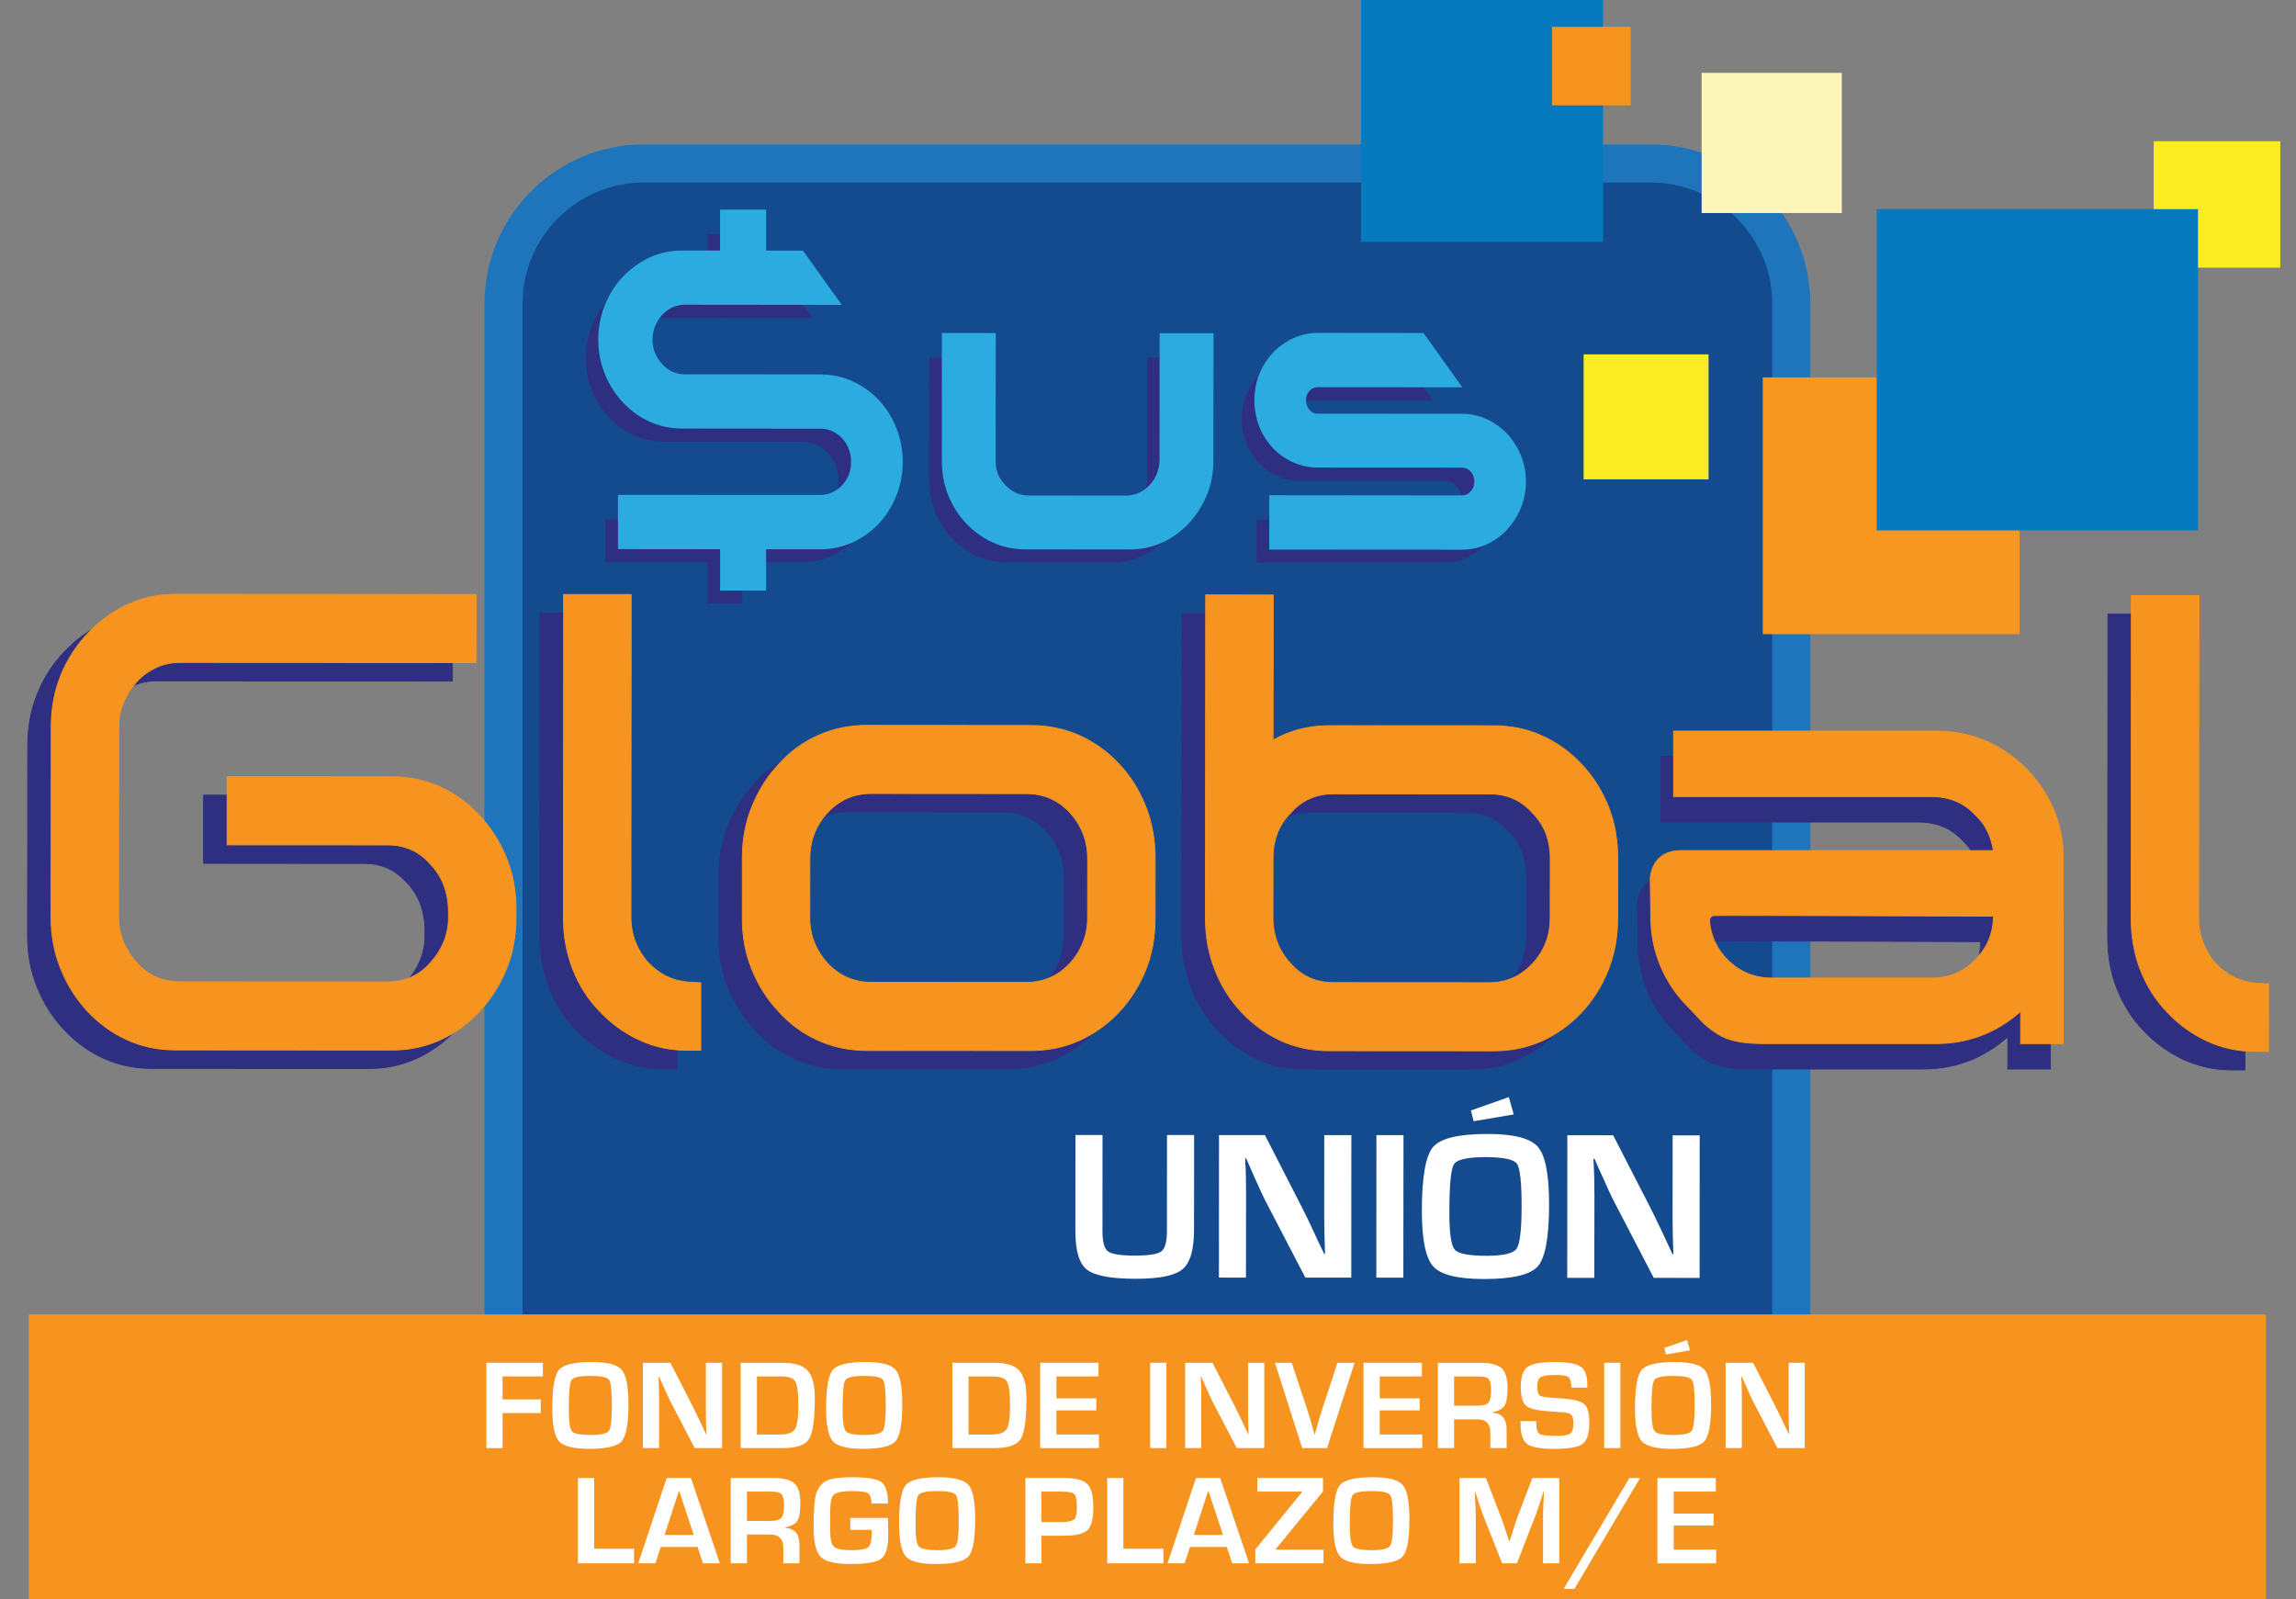 <?xml version="1.0" encoding="utf-8"?>
<!-- Generator: Adobe Illustrator 16.0.0, SVG Export Plug-In . SVG Version: 6.00 Build 0)  -->
<!DOCTYPE svg PUBLIC "-//W3C//DTD SVG 1.1//EN" "http://www.w3.org/Graphics/SVG/1.1/DTD/svg11.dtd">
<svg version="1.1" id="Layer_1" xmlns="http://www.w3.org/2000/svg" xmlns:xlink="http://www.w3.org/1999/xlink" x="0px" y="0px"
	 width="386.399px" height="269.115px" viewBox="0 0 386.399 269.115" enable-background="new 0 0 386.399 269.115"
	 xml:space="preserve">
<rect x="0" y="0" width="386.399" height="269.115" fill="#808080" stroke="none"/>
<g>
	<g>
		<path fill-rule="evenodd" clip-rule="evenodd" fill="#134B8E" d="M277.822,27.506c13.057,0,23.645,10.586,23.645,23.625v169.502
			c0,13.05-10.588,23.604-23.609,23.604H108.359c-13.059,0-23.63-10.584-23.63-23.604V51.131c0-13.032,10.571-23.625,23.63-23.625
			H277.822z"/>
		<path fill="#1E75BB" d="M277.854,247.444H108.359c-14.799,0-26.828-12.021-26.828-26.814V51.131
			c0-14.788,12.029-26.825,26.828-26.825h169.463c14.811,0,26.842,12.037,26.842,26.825v169.498
			C304.664,235.422,292.633,247.444,277.854,247.444 M108.359,30.717c-11.27,0-20.425,9.156-20.425,20.414v169.498
			c0,11.258,9.155,20.41,20.425,20.41h169.494c11.262,0,20.403-9.152,20.403-20.41V51.131c0-11.258-9.166-20.414-20.435-20.414
			H108.359z"/>
		<rect x="4.861" y="221.197" fill-rule="evenodd" clip-rule="evenodd" fill="#F79420" width="376.498" height="47.918"/>
		<rect x="296.662" y="63.512" fill-rule="evenodd" clip-rule="evenodd" fill="#F79720" width="43.223" height="43.212"/>
		<rect x="266.51" y="59.634" fill-rule="evenodd" clip-rule="evenodd" fill="#FBED21" width="21.025" height="21.033"/>
		<rect x="362.458" y="23.765" fill-rule="evenodd" clip-rule="evenodd" fill="#FBED21" width="21.297" height="21.282"/>
		<rect x="229.055" fill-rule="evenodd" clip-rule="evenodd" fill="#0779BE" width="40.726" height="40.723"/>
		<rect x="286.371" y="12.263" fill-rule="evenodd" clip-rule="evenodd" fill="#FCF6B9" width="23.591" height="23.591"/>
		<rect x="315.84" y="35.198" fill-rule="evenodd" clip-rule="evenodd" fill="#0779BE" width="54.065" height="54.073"/>
		<rect x="261.203" y="4.512" fill-rule="evenodd" clip-rule="evenodd" fill="#F79420" width="13.224" height="13.224"/>
		<polygon fill="#FFFFFF" points="84.576,231.634 84.576,235.5 91.012,235.5 91.012,237.795 84.576,237.795 84.576,243.692 
			81.856,243.692 81.856,229.335 91.363,229.335 91.363,231.634 		"/>
		<path fill="#FFFFFF" d="M99.593,229.207c2.607,0,4.286,0.437,5.03,1.304c0.752,0.867,1.14,2.809,1.14,5.808
			c0,3.295-0.388,5.36-1.14,6.222c-0.749,0.853-2.568,1.274-5.471,1.274c-2.611,0-4.293-0.422-5.07-1.269
			c-0.747-0.831-1.131-2.694-1.131-5.578c0-3.417,0.373-5.564,1.119-6.443C94.816,229.643,96.662,229.207,99.593,229.207
			 M99.375,231.545c-1.82,0-2.895,0.231-3.202,0.695c-0.304,0.485-0.449,2.106-0.449,4.891c0,2.06,0.167,3.295,0.534,3.724
			c0.357,0.417,1.412,0.632,3.186,0.632c1.681,0,2.71-0.244,3.037-0.715c0.334-0.471,0.495-1.902,0.495-4.308
			c0-2.402-0.161-3.82-0.473-4.263C102.174,231.763,101.146,231.545,99.375,231.545"/>
		<path fill="#FFFFFF" d="M121.52,229.339v14.353h-4.609l-4.099-7.882c-0.209-0.388-0.527-1.077-0.963-2.06l-0.456-1.028
			l-0.45-1.023h-0.106l0.025,0.942l0.036,0.932l0.016,1.88v8.239h-2.724v-14.353h4.629l3.728,7.264
			c0.328,0.653,0.716,1.438,1.152,2.356l0.54,1.17l0.551,1.171h0.095l-0.034-0.921l-0.031-0.928l-0.021-1.853v-8.26H121.52z"/>
		<path fill="#FFFFFF" d="M124.645,243.692v-14.353h7.066c1.996,0,3.407,0.432,4.203,1.31c0.813,0.881,1.21,2.413,1.21,4.612
			c0,3.576-0.327,5.875-0.965,6.899c-0.65,1.018-2.104,1.531-4.367,1.531H124.645z M127.387,241.407h3.871
			c1.306,0,2.142-0.307,2.532-0.906c0.382-0.603,0.575-1.921,0.575-3.972c0-2.117-0.18-3.467-0.522-4.038
			c-0.348-0.574-1.148-0.856-2.413-0.856h-4.043V241.407z"/>
		<path fill="#FFFFFF" d="M145.68,229.207c2.604,0,4.295,0.437,5.024,1.304c0.768,0.867,1.138,2.809,1.138,5.808
			c0,3.295-0.37,5.36-1.138,6.222c-0.74,0.853-2.561,1.274-5.463,1.274c-2.61,0-4.299-0.422-5.071-1.269
			c-0.756-0.831-1.14-2.694-1.14-5.578c0-3.417,0.384-5.564,1.123-6.443C140.917,229.643,142.752,229.207,145.68,229.207
			 M145.476,231.545c-1.831,0-2.91,0.231-3.205,0.695c-0.321,0.485-0.474,2.106-0.474,4.891c0,2.06,0.19,3.295,0.554,3.724
			c0.353,0.417,1.409,0.632,3.183,0.632c1.689,0,2.701-0.244,3.03-0.715c0.348-0.471,0.505-1.902,0.505-4.308
			c0-2.402-0.153-3.82-0.469-4.263C148.283,231.763,147.237,231.545,145.476,231.545"/>
		<path fill="#FFFFFF" d="M160.285,243.692v-14.353h7.047c1.998,0,3.414,0.432,4.206,1.31c0.805,0.881,1.203,2.413,1.203,4.612
			c0,3.576-0.325,5.875-0.957,6.899c-0.645,1.018-2.103,1.531-4.368,1.531H160.285z M162.993,241.407h3.871
			c1.312,0,2.158-0.307,2.543-0.906c0.38-0.603,0.581-1.921,0.581-3.972c0-2.117-0.181-3.467-0.537-4.038
			c-0.332-0.574-1.136-0.856-2.405-0.856h-4.053V241.407z"/>
		<polygon fill="#FFFFFF" points="177.787,231.634 177.787,235.325 184.504,235.325 184.504,237.345 177.787,237.345 
			177.787,241.407 184.94,241.407 184.94,243.692 175.056,243.692 175.056,229.335 184.875,229.335 184.875,231.634 		"/>
		<rect x="193.563" y="229.335" fill="#FFFFFF" width="2.721" height="14.356"/>
		<path fill="#FFFFFF" d="M212.765,229.339v14.353h-4.623l-4.109-7.882c-0.202-0.388-0.513-1.077-0.948-2.06l-0.469-1.028
			l-0.448-1.023h-0.102l0.048,0.942l0.03,0.932l0.012,1.88v8.239h-2.709v-14.353h4.604l3.733,7.264
			c0.325,0.653,0.704,1.438,1.156,2.356l0.532,1.17l0.546,1.171h0.104l-0.028-0.921l-0.039-0.928l-0.014-1.853v-8.26H212.765z"/>
		<path fill="#FFFFFF" d="M225.079,229.339h2.888l-4.633,14.353h-4.188l-4.58-14.353h2.824l2.691,8.121
			c0.256,0.785,0.631,2.085,1.128,3.914h0.07l0.275-0.98c0.346-1.222,0.625-2.192,0.86-2.92L225.079,229.339z"/>
		<polygon fill="#FFFFFF" points="232.197,231.634 232.197,235.325 238.918,235.325 238.918,237.345 232.197,237.345 
			232.197,241.407 239.357,241.407 239.357,243.692 229.467,243.692 229.467,229.335 239.293,229.335 239.293,231.634 		"/>
		<path fill="#FFFFFF" d="M241.988,243.692v-14.349h7.082c1.76,0,2.966,0.3,3.641,0.913c0.656,0.606,0.995,1.714,0.995,3.309
			c0,1.446-0.164,2.438-0.504,2.98c-0.338,0.528-1.01,0.9-2.045,1.107v0.085c1.599,0.097,2.392,1.028,2.392,2.788v3.166h-2.737
			v-2.62c0-1.478-0.71-2.217-2.17-2.217h-3.93v4.837H241.988z M244.712,236.56h3.918c0.933,0,1.543-0.16,1.853-0.5
			c0.308-0.335,0.454-1.002,0.454-2.006c0-1.021-0.128-1.685-0.399-1.984c-0.258-0.293-0.821-0.436-1.721-0.436h-4.104V236.56z"/>
		<path fill="#FFFFFF" d="M267.127,233.519h-2.666l-0.017-0.289c-0.058-0.81-0.237-1.317-0.539-1.518
			c-0.293-0.206-0.979-0.321-2.075-0.321c-1.294,0-2.127,0.122-2.534,0.36c-0.396,0.233-0.582,0.747-0.582,1.503
			c0,0.914,0.157,1.457,0.479,1.635c0.317,0.179,1.377,0.321,3.194,0.422c2.139,0.117,3.522,0.421,4.151,0.914
			c0.627,0.5,0.929,1.506,0.929,3.063c0,1.906-0.357,3.138-1.098,3.69c-0.735,0.563-2.359,0.843-4.875,0.843
			c-2.248,0-3.749-0.279-4.487-0.825c-0.738-0.545-1.103-1.651-1.103-3.323l-0.025-0.528h2.642l0.024,0.308
			c0,1.007,0.173,1.616,0.519,1.842c0.364,0.226,1.317,0.34,2.88,0.34c1.214,0,1.995-0.133,2.334-0.391
			c0.34-0.264,0.519-0.855,0.519-1.791c0-0.7-0.146-1.167-0.4-1.385c-0.261-0.239-0.799-0.368-1.652-0.414l-1.507-0.107
			c-2.27-0.136-3.723-0.439-4.345-0.938c-0.642-0.497-0.959-1.574-0.959-3.209c0-1.686,0.378-2.791,1.135-3.353
			c0.768-0.563,2.285-0.831,4.57-0.831c2.158,0,3.614,0.25,4.364,0.764c0.755,0.517,1.124,1.513,1.124,3.002V233.519z"/>
		<rect x="269.973" y="229.335" fill="#FFFFFF" width="2.72" height="14.356"/>
		<path fill="#FFFFFF" d="M281.81,229.214c2.612,0,4.286,0.425,5.043,1.296c0.739,0.867,1.113,2.809,1.113,5.808
			c0,3.291-0.374,5.357-1.123,6.222c-0.765,0.853-2.573,1.281-5.477,1.281c-2.612,0-4.29-0.429-5.062-1.275
			c-0.771-0.831-1.149-2.697-1.149-5.578c0-3.417,0.379-5.564,1.146-6.443C277.037,229.639,278.878,229.214,281.81,229.214
			 M281.599,231.542c-1.824,0-2.903,0.235-3.202,0.706c-0.313,0.479-0.467,2.096-0.467,4.884c0,2.06,0.185,3.295,0.538,3.724
			c0.356,0.417,1.424,0.632,3.198,0.632c1.686,0,2.699-0.236,3.037-0.715c0.329-0.475,0.504-1.902,0.504-4.308
			c0-2.399-0.163-3.823-0.472-4.263C284.408,231.763,283.361,231.542,281.599,231.542 M283.912,225.502l0.496,1.741l-4.052,0.682
			l-0.261-1.088L283.912,225.502z"/>
		<path fill="#FFFFFF" d="M303.729,229.339v14.353h-4.601l-4.113-7.882c-0.203-0.388-0.528-1.077-0.948-2.06l-0.461-1.028
			l-0.446-1.023h-0.117l0.049,0.942l0.021,0.932l0.029,1.88v8.239h-2.734v-14.353h4.623l3.733,7.264
			c0.328,0.653,0.717,1.438,1.148,2.356l0.547,1.17l0.561,1.171h0.078l-0.028-0.921l-0.029-0.928l-0.021-1.853v-8.26H303.729z"/>
		<polygon fill="#FFFFFF" points="99.991,248.725 99.991,260.629 106.709,260.629 106.709,263.079 97.264,263.079 97.264,248.725 		
			"/>
		<path fill="#FFFFFF" d="M117.394,260.33h-6.196l-0.887,2.753h-2.896l4.785-14.357h4.085l4.859,14.357h-2.836L117.394,260.33z
			 M116.756,258.312l-2.477-7.474l-2.441,7.474H116.756z"/>
		<path fill="#FFFFFF" d="M122.977,263.083v-14.357h7.083c1.766,0,2.976,0.3,3.634,0.914c0.677,0.606,0.998,1.713,0.998,3.312
			c0,1.457-0.164,2.442-0.495,2.97c-0.339,0.54-1.025,0.908-2.041,1.111v0.095c1.584,0.094,2.384,1.021,2.384,2.785v3.171h-2.714
			v-2.628c0-1.475-0.737-2.213-2.196-2.213h-3.922v4.841H122.977z M125.707,255.946h3.91c0.934,0,1.535-0.157,1.852-0.496
			c0.31-0.335,0.472-1.01,0.472-2.006c0-1.021-0.137-1.686-0.404-1.977c-0.262-0.302-0.835-0.45-1.724-0.45h-4.105V255.946z"/>
		<path fill="#FFFFFF" d="M143.104,255.443h6.341l0.035,2.846c0,2.08-0.394,3.422-1.171,4.021c-0.791,0.593-2.525,0.89-5.242,0.89
			c-2.468,0-4.123-0.403-4.932-1.196c-0.8-0.796-1.21-2.426-1.21-4.894c0-3.138,0.166-5.13,0.494-5.946
			c0.398-1.011,0.998-1.692,1.821-2.039c0.81-0.35,2.196-0.528,4.126-0.528c2.568,0,4.226,0.272,4.964,0.814
			c0.738,0.539,1.114,1.753,1.114,3.611h-2.76c-0.055-0.935-0.256-1.52-0.621-1.745c-0.365-0.231-1.258-0.347-2.716-0.347
			c-1.579,0-2.569,0.205-3.002,0.586c-0.426,0.403-0.633,1.317-0.633,2.771l-0.006,1.435l0.006,1.849
			c0,1.415,0.217,2.328,0.633,2.709c0.433,0.396,1.395,0.593,2.922,0.593c1.491,0,2.431-0.167,2.843-0.495
			c0.391-0.328,0.593-1.107,0.593-2.335l0.018-0.586h-3.617V255.443z"/>
		<path fill="#FFFFFF" d="M157.959,248.596c2.595,0,4.288,0.436,5.034,1.299c0.76,0.868,1.122,2.804,1.122,5.812
			c0,3.288-0.362,5.361-1.126,6.211c-0.761,0.856-2.581,1.285-5.458,1.285c-2.623,0-4.32-0.418-5.081-1.271
			c-0.757-0.832-1.141-2.698-1.141-5.564c0-3.431,0.376-5.583,1.13-6.457C153.196,249.032,155.017,248.596,157.959,248.596
			 M157.754,250.924c-1.838,0-2.909,0.241-3.213,0.706c-0.313,0.472-0.467,2.1-0.467,4.888c0,2.059,0.186,3.301,0.545,3.722
			c0.369,0.417,1.425,0.637,3.19,0.637c1.695,0,2.704-0.243,3.042-0.718c0.338-0.476,0.503-1.909,0.503-4.308
			c0-2.407-0.161-3.82-0.482-4.271C160.554,251.145,159.512,250.924,157.754,250.924"/>
		<path fill="#FFFFFF" d="M172.564,263.079v-14.354h5.779h0.712c1.938,0,3.242,0.339,3.926,1.007
			c0.684,0.678,1.013,1.984,1.013,3.919c0,1.928-0.321,3.194-0.966,3.833c-0.653,0.629-1.947,0.95-3.914,0.95l-0.621,0.007h-3.22
			v4.638H172.564z M175.273,256.151h3.1c1.233,0,2.028-0.151,2.356-0.43c0.333-0.289,0.506-0.956,0.506-2.021
			c0-1.206-0.154-1.955-0.418-2.248c-0.284-0.286-0.999-0.438-2.167-0.438h-3.377V256.151z"/>
		<polygon fill="#FFFFFF" points="189.055,248.725 189.055,260.629 195.791,260.629 195.791,263.079 186.337,263.079 
			186.337,248.725 		"/>
		<path fill="#FFFFFF" d="M206.456,260.33h-6.186l-0.899,2.753h-2.885l4.781-14.357h4.086l4.852,14.357h-2.831L206.456,260.33z
			 M205.829,258.312l-2.481-7.474l-2.434,7.474H205.829z"/>
		<polygon fill="#FFFFFF" points="222.642,248.725 222.642,251.002 214.699,260.697 214.699,260.779 222.736,260.779 
			222.736,263.079 211.258,263.079 211.258,260.75 219.117,251.102 219.117,251.013 211.607,251.013 211.607,248.725 		"/>
		<path fill="#FFFFFF" d="M231.028,248.596c2.622,0,4.299,0.436,5.044,1.299c0.758,0.868,1.122,2.804,1.122,5.812
			c0,3.288-0.376,5.361-1.122,6.211c-0.764,0.856-2.583,1.285-5.486,1.285c-2.605,0-4.29-0.418-5.051-1.271
			c-0.771-0.832-1.142-2.698-1.142-5.564c0-3.431,0.364-5.583,1.114-6.457C226.253,249.032,228.106,248.596,231.028,248.596
			 M230.814,250.924c-1.819,0-2.898,0.241-3.194,0.706c-0.31,0.472-0.471,2.1-0.471,4.888c0,2.059,0.189,3.301,0.538,3.722
			c0.368,0.417,1.436,0.637,3.195,0.637c1.695,0,2.712-0.243,3.045-0.718c0.343-0.476,0.507-1.909,0.507-4.308
			c0-2.407-0.161-3.82-0.482-4.271C233.635,251.145,232.585,250.924,230.814,250.924"/>
		<path fill="#FFFFFF" d="M262.415,248.725v14.354h-2.729v-7.821c0-0.624,0.025-1.338,0.06-2.135l0.046-1.067l0.063-1.061h-0.083
			l-0.317,1l-0.328,0.999c-0.296,0.9-0.521,1.557-0.686,1.981l-3.156,8.104h-2.49l-3.181-8.035
			c-0.168-0.442-0.403-1.104-0.696-1.985l-0.313-1.003l-0.347-0.988h-0.068l0.039,1.042l0.068,1.053
			c0.04,0.811,0.064,1.511,0.064,2.096v7.821h-2.738v-14.354h4.445l2.566,6.646c0.171,0.464,0.413,1.121,0.682,1.985l0.331,0.996
			l0.332,0.987h0.086l0.317-0.987l0.303-0.976c0.263-0.842,0.493-1.503,0.661-1.991l2.535-6.661H262.415z"/>
		<polygon fill="#FFFFFF" points="276.012,248.725 264.961,267.386 263.148,267.386 274.213,248.725 		"/>
		<polygon fill="#FFFFFF" points="281.671,251.013 281.671,254.719 288.391,254.719 288.391,256.72 281.671,256.72 281.671,260.779 
			288.816,260.779 288.816,263.083 278.932,263.083 278.932,248.725 288.757,248.725 288.757,251.013 		"/>
		<path fill="#2F2F82" d="M144.147,71.128c-1.184-1.241-2.547-2.229-4.123-2.938c-1.575-0.724-3.257-1.075-5.062-1.075
			l-23.127-0.018c-1.773-0.143-3.173-0.849-4.275-2.149c-0.546-0.624-0.974-1.329-1.276-2.113c-0.322-0.782-0.479-1.625-0.479-2.511
			c0-0.942,0.156-1.793,0.481-2.585c0.304-0.777,0.729-1.479,1.287-2.106c1.137-1.295,2.54-2.017,4.271-2.138l24.907,0.021
			l-5.172-7.23l-6.676-0.019V39.38h-5.831v6.887l-7.286-0.002c-1.842,0-3.554,0.355-5.124,1.095
			c-1.576,0.739-2.972,1.733-4.182,2.986c-1.218,1.283-2.176,2.774-2.862,4.475c-0.695,1.702-1.044,3.534-1.044,5.489
			c0,1.926,0.349,3.74,1.044,5.44c0.675,1.695,1.635,3.188,2.844,4.479c1.222,1.298,2.606,2.309,4.183,3.016
			c1.56,0.724,3.271,1.075,5.131,1.086l23.186,0.007c1.714,0,3.172,0.641,4.371,1.921c1.184,1.271,1.794,2.828,1.794,4.652
			c0,0.899-0.174,1.731-0.482,2.508c-0.328,0.789-0.75,1.479-1.312,2.083c-0.579,0.6-1.238,1.063-1.985,1.399
			c-0.752,0.341-1.554,0.509-2.392,0.509l-33.067-0.025v7.237l17.185,0.01v6.956h5.831v-6.949h10.045
			c1.803,0,3.487-0.354,5.053-1.059c1.578-0.72,2.945-1.703,4.124-2.954c1.182-1.249,2.108-2.712,2.776-4.379
			c0.672-1.688,1.001-3.454,1.001-5.329c0-1.918-0.329-3.718-0.99-5.395C146.239,73.85,145.322,72.391,144.147,71.128"/>
		<path fill="#2F2F82" d="M193.043,80.614c-0.105,1.957-0.751,3.572-1.962,4.811c-1.174,1.305-2.694,1.99-4.532,2.092l-16.525-0.019
			c-1.846-0.048-3.378-0.735-4.599-2.085c-1.255-1.252-1.875-2.857-1.875-4.816l0.015-20.436l-7.169-0.01l-0.011,20.441v0.06
			c0,1.971,0.331,3.789,0.999,5.463c0.668,1.67,1.608,3.155,2.821,4.456c1.221,1.302,2.629,2.303,4.209,3.02
			c1.597,0.713,3.289,1.067,5.095,1.074l17.485,0.015c1.831,0,3.546-0.361,5.103-1.075c1.581-0.713,2.98-1.711,4.201-3.008
			c1.218-1.294,2.17-2.777,2.862-4.448c0.689-1.681,1.042-3.495,1.042-5.454l0.016-20.513h-7.175V80.614z"/>
		<path fill="#2F2F82" d="M252.004,80.148c-0.518-1.269-1.218-2.378-2.099-3.32c-0.876-0.932-1.916-1.688-3.106-2.238
			c-1.201-0.564-2.463-0.845-3.8-0.845l-24.267-0.018c-0.839,0-1.538-0.313-2.103-0.938c-0.578-0.636-0.847-1.389-0.847-2.281
			c0-0.889,0.274-1.641,0.847-2.243c0.564-0.604,1.264-0.899,2.114-0.899l22.44,0.021l-5.183-7.236l-17.258-0.021
			c-1.342,0-2.604,0.276-3.807,0.844c-1.192,0.549-2.234,1.294-3.111,2.237c-0.876,0.936-1.563,2.028-2.075,3.282
			c-0.503,1.251-0.756,2.584-0.756,4.01c0,1.429,0.253,2.786,0.749,4.06c0.484,1.27,1.182,2.378,2.07,3.316
			c0.877,0.938,1.917,1.678,3.109,2.205c1.189,0.536,2.467,0.803,3.802,0.822l24.273,0.007c0.845,0,1.544,0.329,2.133,0.971
			c0.59,0.659,0.871,1.426,0.871,2.308c0,0.903-0.302,1.671-0.871,2.313c-0.6,0.659-1.306,0.979-2.133,0.979l-31.498-0.024
			l-0.019,7.229l31.505,0.021c1.331,0.012,2.602-0.271,3.791-0.822c1.199-0.563,2.244-1.327,3.127-2.287
			c0.881-0.955,1.57-2.081,2.099-3.349c0.528-1.267,0.789-2.613,0.789-4.043C252.793,82.782,252.532,81.421,252.004,80.148"/>
		<path fill="#2CABE1" d="M147.213,67.981c-1.188-1.25-2.537-2.229-4.121-2.953c-1.577-0.72-3.255-1.074-5.064-1.074L114.9,63.939
			c-1.779-0.14-3.201-0.852-4.278-2.153c-0.542-0.624-0.97-1.331-1.278-2.105c-0.316-0.781-0.474-1.627-0.474-2.515
			c0-0.928,0.157-1.797,0.474-2.578c0.309-0.777,0.74-1.488,1.278-2.11c1.153-1.298,2.564-2.004,4.291-2.131l24.897,0.014
			l-5.182-7.237h-6.656v-6.901h-5.831v6.888h-7.288c-1.854-0.013-3.553,0.35-5.123,1.088c-1.58,0.742-2.97,1.744-4.191,2.987
			c-1.208,1.3-2.166,2.792-2.857,4.484c-0.694,1.692-1.041,3.523-1.041,5.497c-0.012,1.918,0.337,3.721,1.041,5.416
			c0.688,1.702,1.638,3.202,2.848,4.497c1.221,1.297,2.607,2.301,4.175,3.012c1.567,0.717,3.288,1.086,5.127,1.086l23.196,0.015
			c1.716,0,3.174,0.637,4.363,1.91c1.186,1.27,1.793,2.827,1.793,4.655c-0.008,0.898-0.153,1.73-0.472,2.521
			c-0.321,0.769-0.76,1.466-1.331,2.068c-0.559,0.604-1.218,1.075-1.98,1.41c-0.738,0.33-1.543,0.491-2.383,0.483l-33.051-0.014
			l-0.015,7.237l17.189,0.007v6.956h5.831v-6.948l10.045,0.011c1.793,0,3.486-0.358,5.05-1.071c1.588-0.701,2.946-1.691,4.124-2.943
			c1.173-1.241,2.102-2.704,2.781-4.393c0.658-1.667,0.998-3.448,0.998-5.325c0-1.913-0.34-3.714-0.998-5.392
			C149.3,70.694,148.383,69.225,147.213,67.981"/>
		<path fill="#2CABE1" d="M128.933,99.387h-7.746v-6.961l-17.188-0.019v-9.131l34.017,0.014c0.721,0,1.387-0.123,1.995-0.405
			c0.647-0.285,1.198-0.68,1.679-1.194c0.497-0.517,0.874-1.111,1.144-1.766c0.255-0.66,0.386-1.39,0.398-2.169
			c0-1.589-0.505-2.902-1.517-4.012c-1.039-1.074-2.24-1.604-3.699-1.604l-23.185-0.02c-1.96,0-3.828-0.391-5.517-1.163
			c-1.682-0.764-3.171-1.842-4.479-3.23c-1.293-1.37-2.313-2.985-3.04-4.784c-0.729-1.806-1.111-3.753-1.111-5.779
			c0-2.068,0.382-4.043,1.117-5.853c0.732-1.8,1.754-3.407,3.048-4.777c1.308-1.341,2.806-2.415,4.465-3.194
			c1.688-0.786,3.557-1.18,5.538-1.18h6.334v-6.885h7.746v6.893l6.194,0.01l6.544,9.134l-26.767-0.028
			c-1.401,0.119-2.592,0.712-3.55,1.824c-0.479,0.545-0.861,1.162-1.126,1.838c-0.273,0.663-0.402,1.402-0.402,2.219
			c0,0.771,0.129,1.495,0.385,2.163c0.282,0.68,0.664,1.307,1.144,1.837c0.929,1.121,2.116,1.714,3.62,1.827l23.055,0.019
			c1.938,0,3.763,0.384,5.45,1.154c1.689,0.771,3.177,1.828,4.42,3.16c1.25,1.333,2.253,2.923,2.942,4.688
			c0.73,1.806,1.092,3.739,1.082,5.745c0,1.99-0.366,3.901-1.087,5.681c-0.702,1.78-1.699,3.355-2.949,4.687
			c-1.258,1.33-2.741,2.401-4.418,3.161c-1.701,0.765-3.521,1.155-5.454,1.155l-9.083-0.007V99.387z M123.076,97.48h3.952v-6.948
			h10.987c1.652,0,3.232-0.322,4.673-0.98c1.449-0.655,2.729-1.58,3.815-2.725c1.092-1.16,1.95-2.537,2.583-4.094
			c0.611-1.559,0.932-3.225,0.932-4.977c0-1.765-0.31-3.469-0.932-5.04c-0.63-1.55-1.491-2.92-2.583-4.088
			c-1.064-1.161-2.351-2.075-3.813-2.731c-1.433-0.659-3.009-0.994-4.661-0.994l-23.125-0.02c-2.096-0.157-3.752-0.987-5.002-2.485
			c-0.603-0.684-1.084-1.484-1.449-2.357c-0.352-0.899-0.527-1.864-0.527-2.877c0-1.056,0.176-2.051,0.527-2.934
			c0.358-0.867,0.847-1.668,1.457-2.378c1.309-1.482,2.961-2.309,4.921-2.463l23.137,0.022l-3.817-5.345h-7.122v-6.901h-3.952v6.898
			l-8.224-0.011c-1.715,0-3.285,0.339-4.719,1.013c-1.455,0.672-2.771,1.61-3.911,2.777c-1.104,1.194-2.025,2.599-2.667,4.189
			c-0.642,1.578-0.97,3.301-0.97,5.131c0,1.782,0.328,3.484,0.957,5.066c0.648,1.579,1.551,2.994,2.68,4.197
			c1.131,1.201,2.442,2.149,3.882,2.798c1.438,0.658,3.019,1,4.727,1l23.198,0.021c1.971,0,3.686,0.732,5.057,2.2
			c1.354,1.459,2.051,3.241,2.051,5.31c-0.017,1.035-0.191,1.99-0.547,2.873c-0.339,0.882-0.865,1.685-1.504,2.365
			c-0.666,0.691-1.415,1.234-2.305,1.624c-0.852,0.384-1.769,0.584-2.737,0.584L105.9,85.17v5.348l17.176,0.007V97.48z"/>
		<path fill="#2CABE1" d="M196.098,77.452c-0.1,1.974-0.738,3.578-1.963,4.833c-1.161,1.283-2.676,1.98-4.522,2.068l-16.536-0.015
			c-1.83-0.045-3.366-0.738-4.594-2.081c-1.25-1.246-1.879-2.853-1.879-4.82l0.02-20.433l-7.16-0.007L159.45,77.43V77.5
			c0,1.96,0.319,3.787,0.983,5.457c0.68,1.679,1.628,3.161,2.837,4.462c1.222,1.291,2.617,2.295,4.215,3.017
			c1.587,0.712,3.281,1.075,5.088,1.075l17.475,0.011c1.846,0,3.545-0.355,5.132-1.067c1.565-0.716,2.96-1.724,4.181-3.021
			c1.21-1.28,2.16-2.776,2.856-4.443c0.703-1.675,1.045-3.499,1.045-5.459l0.011-20.501l-7.164-0.01L196.098,77.452z"/>
		<path fill="#2CABE1" d="M190.062,92.473l-17.491-0.018c-1.93,0-3.778-0.394-5.473-1.154c-1.713-0.768-3.217-1.86-4.511-3.233
			c-1.29-1.372-2.298-2.976-3.03-4.758c-0.705-1.782-1.056-3.742-1.056-5.811l0.011-21.456l9.069,0.007l-0.033,21.387
			c0,1.715,0.536,3.082,1.615,4.157c1.074,1.168,2.351,1.758,3.937,1.793l16.515,0.019c1.55-0.082,2.818-0.657,3.832-1.766
			c1.078-1.106,1.627-2.488,1.698-4.221l0.019-21.343h9.065l-0.024,21.454c0,2.069-0.371,4.029-1.113,5.821
			c-0.73,1.764-1.753,3.362-3.034,4.739c-1.307,1.382-2.813,2.471-4.479,3.224C193.87,92.091,192.033,92.473,190.062,92.473
			 M160.408,57.95l-0.018,19.48c0,1.897,0.317,3.617,0.936,5.171c0.629,1.561,1.513,2.966,2.637,4.155
			c1.132,1.208,2.429,2.154,3.908,2.812c1.455,0.658,3.046,0.986,4.699,0.986l17.479,0.017l0.012,0.95v-0.95
			c1.69,0,3.273-0.33,4.72-0.987c1.445-0.658,2.749-1.586,3.876-2.792c1.139-1.211,2.031-2.614,2.681-4.172
			c0.646-1.557,0.975-3.274,0.975-5.089l0.014-19.553l-5.268-0.009l-0.011,19.482c-0.104,2.237-0.843,4.069-2.217,5.486
			c-1.335,1.467-3.067,2.267-5.169,2.361l-16.584-0.009c-2.123-0.053-3.899-0.861-5.286-2.396c-1.41-1.4-2.127-3.242-2.127-5.457
			l0.012-19.487H160.408z"/>
		<path fill="#2CABE1" d="M255.07,76.995c-0.532-1.276-1.222-2.383-2.103-3.323c-0.868-0.938-1.903-1.674-3.102-2.244
			c-1.196-0.563-2.463-0.837-3.803-0.837l-24.266-0.023c-0.842,0-1.533-0.307-2.117-0.932c-0.556-0.624-0.845-1.388-0.845-2.288
			c0.011-0.888,0.289-1.633,0.86-2.235c0.568-0.604,1.26-0.91,2.102-0.91l22.456,0.024l-5.173-7.237l-17.272-0.014
			c-1.342,0-2.605,0.274-3.805,0.833c-1.188,0.556-2.234,1.301-3.115,2.239c-0.879,0.938-1.561,2.03-2.063,3.279
			c-0.515,1.254-0.764,2.595-0.764,4.014c0,1.437,0.242,2.794,0.752,4.061c0.494,1.265,1.183,2.385,2.063,3.322
			c0.893,0.93,1.917,1.667,3.113,2.216c1.199,0.526,2.448,0.801,3.798,0.801l24.275,0.019c0.833,0,1.538,0.321,2.124,0.962
			c0.6,0.656,0.883,1.428,0.883,2.316c0,0.893-0.283,1.664-0.883,2.313c-0.586,0.652-1.299,0.97-2.138,0.97l-31.494-0.021v7.237
			l31.494,0.021c1.339,0,2.61-0.279,3.793-0.834c1.194-0.559,2.246-1.314,3.114-2.277c0.885-0.963,1.581-2.079,2.113-3.352
			c0.521-1.272,0.785-2.616,0.785-4.046C255.855,79.619,255.605,78.271,255.07,76.995"/>
		<path fill="#2CABE1" d="M246.05,92.506l-32.447-0.019l0.007-9.146l32.44,0.032c0.574,0,1.035-0.207,1.445-0.667
			c0.418-0.474,0.628-1.021,0.628-1.671c0-0.647-0.21-1.195-0.628-1.678c-0.41-0.449-0.871-0.658-1.435-0.658l-24.276-0.014
			c-1.472,0-2.876-0.297-4.173-0.883c-1.31-0.591-2.46-1.414-3.427-2.441c-0.949-1.022-1.725-2.229-2.267-3.606
			c-0.539-1.39-0.82-2.877-0.811-4.411c0-1.543,0.271-3.014,0.822-4.369c0.542-1.349,1.306-2.552,2.255-3.577
			c0.964-1.021,2.117-1.848,3.427-2.459c1.297-0.609,2.701-0.916,4.184-0.916l17.772,0.02l6.536,9.133l-24.309-0.019
			c-0.571,0-1.028,0.194-1.406,0.603c-0.399,0.426-0.6,0.948-0.6,1.595c0,0.643,0.2,1.192,0.604,1.642
			c0.393,0.431,0.831,0.625,1.402,0.625l24.266,0.014c1.471,0,2.873,0.314,4.197,0.932c1.314,0.611,2.453,1.434,3.401,2.453
			c0.955,1.013,1.728,2.23,2.297,3.604c0.577,1.396,0.854,2.885,0.854,4.423c0,1.531-0.294,3.021-0.854,4.412
			c-0.569,1.374-1.342,2.584-2.297,3.628c-0.948,1.043-2.087,1.876-3.401,2.489C248.934,92.202,247.523,92.506,246.05,92.506
			 M215.502,90.58l30.548,0.032c1.192,0,2.338-0.259,3.409-0.755c1.064-0.498,2.013-1.195,2.806-2.054
			c0.803-0.875,1.456-1.908,1.927-3.065c0.479-1.166,0.729-2.407,0.729-3.69c0-1.301-0.251-2.535-0.729-3.7
			c-0.481-1.18-1.12-2.174-1.916-3.024c-0.789-0.843-1.742-1.524-2.816-2.037c-1.071-0.497-2.21-0.749-3.398-0.749l-24.266-0.015
			c-1.103,0-2.052-0.424-2.806-1.255c-0.728-0.807-1.096-1.786-1.096-2.92c0-1.137,0.378-2.109,1.109-2.884
			c0.757-0.799,1.689-1.216,2.792-1.216l20.6,0.023l-3.816-5.325l-16.773-0.025c-1.209,0-2.344,0.248-3.39,0.746
			c-1.093,0.51-2.053,1.188-2.835,2.032c-0.796,0.849-1.432,1.86-1.889,2.986c-0.456,1.13-0.685,2.372-0.685,3.662
			c0,1.302,0.229,2.543,0.685,3.699c0.457,1.159,1.082,2.167,1.878,3.019c0.793,0.848,1.743,1.524,2.809,2.007
			c1.064,0.473,2.207,0.714,3.406,0.714l24.276,0.021c1.105,0,2.063,0.429,2.834,1.278c0.75,0.824,1.131,1.821,1.131,2.951
			c0,1.133-0.381,2.131-1.131,2.951c-0.778,0.847-1.729,1.281-2.845,1.281l-30.541-0.019L215.502,90.58z"/>
		<path fill="#2F2F82" d="M25.603,103.113l50.538,0.031l-0.003,11.475l-49.83-0.035c-1.396,0-2.727,0.276-3.948,0.848
			c-1.231,0.569-2.313,1.341-3.234,2.334c-0.94,1-1.685,2.144-2.252,3.456c-0.565,1.305-0.845,2.74-0.854,4.294l-0.015,31.877
			c0,1.553,0.276,2.988,0.848,4.298c0.548,1.31,1.309,2.459,2.232,3.452c1.854,2.127,4.244,3.194,7.175,3.194l34.992,0.025
			c2.919,0,5.308-1.072,7.174-3.188c0.929-0.988,1.679-2.135,2.246-3.451c0.555-1.307,0.845-2.714,0.845-4.188v-1.385
			c-0.119-3.116-1.153-5.672-3.079-7.649c-1.856-2.12-4.251-3.191-7.165-3.191l-27.016-0.021v-11.472l27.707,0.014
			c2.929,0.007,5.646,0.578,8.129,1.714c2.48,1.139,4.686,2.727,6.627,4.786c1.908,2.06,3.423,4.423,4.516,7.107
			c1.11,2.698,1.648,5.571,1.648,8.624v1.377v0.097c-0.005,3.123-0.549,6.021-1.648,8.713c-1.093,2.699-2.607,5.062-4.54,7.111
			c-1.928,2.055-4.146,3.641-6.639,4.783c-2.488,1.128-5.19,1.692-8.124,1.685l-36.379-0.016c-2.922-0.01-5.624-0.577-8.112-1.713
			c-2.5-1.127-4.698-2.726-6.627-4.79c-1.932-2.053-3.447-4.419-4.536-7.117c-1.102-2.684-1.65-5.591-1.643-8.702l0.027-32.083
			c0-3.114,0.548-6.016,1.656-8.719c1.089-2.676,2.605-5.019,4.53-7c1.923-2.051,4.146-3.662,6.639-4.824
			C19.977,103.691,22.677,103.105,25.603,103.113"/>
		<path fill="none" stroke="#2F2F82" stroke-width="0.149" stroke-miterlimit="10" d="M25.603,103.113l50.538,0.031l-0.003,11.475
			l-49.83-0.035c-1.396,0-2.727,0.276-3.948,0.848c-1.231,0.569-2.313,1.341-3.234,2.334c-0.94,1-1.685,2.144-2.252,3.456
			c-0.565,1.305-0.845,2.74-0.854,4.294l-0.015,31.877c0,1.553,0.276,2.988,0.848,4.298c0.548,1.31,1.309,2.459,2.232,3.452
			c1.854,2.127,4.244,3.194,7.175,3.194l34.992,0.025c2.919,0,5.308-1.072,7.174-3.188c0.929-0.988,1.679-2.135,2.246-3.451
			c0.555-1.307,0.845-2.714,0.845-4.188v-1.385c-0.119-3.116-1.153-5.672-3.079-7.649c-1.856-2.12-4.251-3.191-7.165-3.191
			l-27.016-0.021v-11.472l27.707,0.014c2.929,0.007,5.646,0.578,8.129,1.714c2.48,1.139,4.686,2.727,6.627,4.786
			c1.908,2.06,3.423,4.423,4.516,7.107c1.11,2.698,1.648,5.571,1.648,8.624v1.377v0.097c-0.005,3.123-0.549,6.021-1.648,8.713
			c-1.093,2.699-2.607,5.062-4.54,7.111c-1.928,2.055-4.146,3.641-6.639,4.783c-2.488,1.128-5.19,1.692-8.124,1.685l-36.379-0.016
			c-2.922-0.01-5.624-0.577-8.112-1.713c-2.5-1.127-4.698-2.726-6.627-4.79c-1.932-2.053-3.447-4.419-4.536-7.117
			c-1.102-2.684-1.65-5.591-1.643-8.702l0.027-32.083c0-3.114,0.548-6.016,1.656-8.719c1.089-2.676,2.605-5.019,4.53-7
			c1.923-2.051,4.146-3.662,6.639-4.824C19.977,103.691,22.677,103.105,25.603,103.113z"/>
		<path fill="#2F2F82" d="M111.678,179.859c-2.857,0-5.545-0.575-8.075-1.754c-2.524-1.167-4.753-2.79-6.671-4.836
			c-1.937-1.98-3.428-4.322-4.488-7.018c-1.056-2.684-1.589-5.59-1.589-8.705v-0.104l0.039-54.291l11.373,0.011l-0.038,54.28
			c-0.01,1.491,0.234,2.869,0.735,4.15c0.496,1.271,1.18,2.41,2.044,3.384c1.929,2.067,4.214,3.198,6.875,3.416l2.09,0.103
			l-0.012,11.373L111.678,179.859z"/>
		<path fill="none" stroke="#2F2F82" stroke-width="0.149" stroke-miterlimit="10" d="M111.678,179.859
			c-2.857,0-5.545-0.575-8.075-1.754c-2.524-1.167-4.753-2.79-6.671-4.836c-1.937-1.98-3.428-4.322-4.488-7.018
			c-1.056-2.684-1.589-5.59-1.589-8.705v-0.104l0.039-54.291l11.373,0.011l-0.038,54.28c-0.01,1.491,0.234,2.869,0.735,4.15
			c0.496,1.271,1.18,2.41,2.044,3.384c1.929,2.067,4.214,3.198,6.875,3.416l2.09,0.103l-0.012,11.373L111.678,179.859z"/>
		<path fill="#2F2F82" d="M184.365,131.688c1.936,2.063,3.429,4.434,4.492,7.117c1.063,2.699,1.59,5.604,1.59,8.714l-0.011,10.201
			c0,3.117-0.542,6-1.597,8.656c-1.069,2.648-2.567,5.008-4.492,7.061c-1.935,2.057-4.153,3.648-6.683,4.775
			c-2.532,1.133-5.245,1.692-8.171,1.692l-27.617-0.011c-2.932-0.011-5.646-0.581-8.185-1.709c-2.511-1.136-4.706-2.742-6.564-4.787
			c-1.919-2.053-3.439-4.412-4.535-7.063c-1.087-2.66-1.649-5.541-1.631-8.66v-10.202c0.01-3.113,0.555-6.019,1.667-8.717
			c1.082-2.677,2.603-5.052,4.524-7.106c1.872-2.055,4.051-3.645,6.586-4.782c2.52-1.125,5.248-1.684,8.188-1.684l27.607,0.01
			c2.913,0,5.625,0.582,8.155,1.712C180.217,128.037,182.449,129.642,184.365,131.688 M179.072,147.619
			c0-1.56-0.264-2.987-0.801-4.302c-0.52-1.316-1.262-2.454-2.175-3.45c-1.999-2.128-4.431-3.196-7.277-3.196l-26.213-0.014
			c-2.863,0-5.284,1.057-7.279,3.177c-0.938,0.996-1.674,2.135-2.196,3.448c-0.541,1.317-0.799,2.749-0.799,4.305l-0.007,9.98
			c0,1.495,0.265,2.888,0.794,4.205c0.531,1.307,1.25,2.459,2.197,3.448c1.984,2.127,4.416,3.197,7.263,3.197l26.221,0.015
			c2.849,0,5.286-1.056,7.265-3.177c0.945-0.999,1.674-2.148,2.207-3.452c0.53-1.316,0.793-2.712,0.793-4.201L179.072,147.619z"/>
		<path fill="none" stroke="#2F2F82" stroke-width="0.149" stroke-miterlimit="10" d="M184.365,131.688
			c1.936,2.063,3.429,4.434,4.492,7.117c1.063,2.699,1.59,5.604,1.59,8.714l-0.011,10.201c0,3.117-0.542,6-1.597,8.656
			c-1.069,2.648-2.567,5.008-4.492,7.061c-1.935,2.057-4.153,3.648-6.683,4.775c-2.532,1.133-5.245,1.692-8.171,1.692l-27.617-0.011
			c-2.932-0.011-5.646-0.581-8.185-1.709c-2.511-1.136-4.706-2.742-6.564-4.787c-1.919-2.053-3.439-4.412-4.535-7.063
			c-1.087-2.66-1.649-5.541-1.631-8.66v-10.202c0.01-3.113,0.555-6.019,1.667-8.717c1.082-2.677,2.603-5.052,4.524-7.106
			c1.872-2.055,4.051-3.645,6.586-4.782c2.52-1.125,5.248-1.684,8.188-1.684l27.607,0.01c2.913,0,5.625,0.582,8.155,1.712
			C180.217,128.037,182.449,129.642,184.365,131.688z M179.072,147.619c0-1.56-0.264-2.987-0.801-4.302
			c-0.52-1.316-1.262-2.454-2.175-3.45c-1.999-2.128-4.431-3.196-7.277-3.196l-26.213-0.014c-2.863,0-5.284,1.057-7.279,3.177
			c-0.938,0.996-1.674,2.135-2.196,3.448c-0.541,1.317-0.799,2.749-0.799,4.305l-0.007,9.98c0,1.495,0.265,2.888,0.794,4.205
			c0.531,1.307,1.25,2.459,2.197,3.448c1.984,2.127,4.416,3.197,7.263,3.197l26.221,0.015c2.849,0,5.286-1.056,7.265-3.177
			c0.945-0.999,1.674-2.148,2.207-3.452c0.53-1.316,0.793-2.712,0.793-4.201L179.072,147.619z"/>
		<path fill="#2F2F82" d="M262.213,131.745c1.923,2.056,3.422,4.412,4.487,7.068c1.067,2.659,1.595,5.546,1.581,8.659v10.191
			c0,3.116-0.525,6.021-1.613,8.713c-1.05,2.688-2.554,5.055-4.48,7.109c-1.931,2.057-4.141,3.646-6.642,4.785
			c-2.475,1.123-5.185,1.69-8.115,1.684l-27.699-0.014c-2.938,0-5.64-0.572-8.128-1.7c-2.491-1.142-4.697-2.733-6.629-4.785
			c-1.927-2.053-3.419-4.427-4.482-7.126c-1.057-2.688-1.581-5.593-1.581-8.713l0.027-54.388l11.37,0.014l-0.022,24.429
			c2.86-1.625,6.012-2.443,9.471-2.443l27.714,0.026c2.923,0.007,5.626,0.568,8.116,1.706
			C258.089,128.087,260.285,129.692,262.213,131.745 M256.927,147.569c0-3.108-0.989-5.664-2.985-7.656
			c-1.855-2.117-4.25-3.185-7.175-3.185l-26.328-0.021c-2.916,0-5.312,1.057-7.171,3.184c-1.995,1.978-2.981,4.533-2.981,7.646
			l-0.01,9.98c0,3.056,0.985,5.633,2.974,7.752c1.863,2.136,4.247,3.196,7.182,3.196l26.321,0.023
			c2.777,0.007,5.177-1.063,7.164-3.183c1.999-2.121,3.01-4.706,3.01-7.753V147.569z"/>
		<path fill="none" stroke="#2F2F82" stroke-width="0.149" stroke-miterlimit="10" d="M262.213,131.745
			c1.923,2.056,3.422,4.412,4.487,7.068c1.067,2.659,1.595,5.546,1.581,8.659v10.191c0,3.116-0.525,6.021-1.613,8.713
			c-1.05,2.688-2.554,5.055-4.48,7.109c-1.931,2.057-4.141,3.646-6.642,4.785c-2.475,1.123-5.185,1.69-8.115,1.684l-27.699-0.014
			c-2.938,0-5.64-0.572-8.128-1.7c-2.491-1.142-4.697-2.733-6.629-4.785c-1.927-2.053-3.419-4.427-4.482-7.126
			c-1.057-2.688-1.581-5.593-1.581-8.713l0.027-54.388l11.37,0.014l-0.022,24.429c2.86-1.625,6.012-2.443,9.471-2.443l27.714,0.026
			c2.923,0.007,5.626,0.568,8.116,1.706C258.089,128.087,260.285,129.692,262.213,131.745z M256.927,147.569
			c0-3.108-0.989-5.664-2.985-7.656c-1.855-2.117-4.25-3.185-7.175-3.185l-26.328-0.021c-2.916,0-5.312,1.057-7.171,3.184
			c-1.995,1.978-2.981,4.533-2.981,7.646l-0.01,9.98c0,3.056,0.985,5.633,2.974,7.752c1.863,2.136,4.247,3.196,7.182,3.196
			l26.321,0.023c2.777,0.007,5.177-1.063,7.164-3.183c1.999-2.121,3.01-4.706,3.01-7.753V147.569z"/>
		<path fill="#2F2F82" d="M375.512,180.055c-2.845,0-5.543-0.6-8.063-1.771c-2.534-1.171-4.751-2.777-6.679-4.829
			c-1.925-1.992-3.417-4.33-4.487-7.021c-1.061-2.685-1.589-5.59-1.578-8.707v-0.11l0.036-54.28h11.361l-0.039,54.295
			c0,1.479,0.246,2.866,0.735,4.141c0.508,1.271,1.192,2.406,2.05,3.391c1.931,2.067,4.215,3.206,6.886,3.413l2.08,0.114
			l-0.007,11.365H375.512z"/>
		<path fill="none" stroke="#2F2F82" stroke-width="0.149" stroke-miterlimit="10" d="M375.512,180.055
			c-2.845,0-5.543-0.6-8.063-1.771c-2.534-1.171-4.751-2.777-6.679-4.829c-1.925-1.992-3.417-4.33-4.487-7.021
			c-1.061-2.685-1.589-5.59-1.578-8.707v-0.11l0.036-54.28h11.361l-0.039,54.295c0,1.479,0.246,2.866,0.735,4.141
			c0.508,1.271,1.192,2.406,2.05,3.391c1.931,2.067,4.215,3.206,6.886,3.413l2.08,0.114l-0.007,11.365H375.512z"/>
		<path fill="#F79420" d="M29.571,100l50.541,0.032l-0.011,11.474l-49.839-0.028c-1.396,0-2.712,0.27-3.951,0.841
			c-1.215,0.569-2.299,1.337-3.235,2.334c-0.927,0.987-1.674,2.136-2.244,3.449c-0.57,1.312-0.848,2.747-0.848,4.301l-0.032,31.87
			c0,1.56,0.296,2.988,0.851,4.305c0.571,1.311,1.306,2.456,2.239,3.452c1.865,2.113,4.266,3.195,7.188,3.195l34.977,0.018
			c2.932,0,5.321-1.063,7.184-3.18c0.935-0.996,1.686-2.133,2.243-3.452c0.57-1.308,0.841-2.714,0.841-4.188v-1.389
			c-0.118-3.112-1.141-5.668-3.077-7.646c-1.857-2.127-4.24-3.198-7.164-3.198l-27.016-0.014l0.007-11.473l27.711,0.015
			c2.926,0.007,5.613,0.578,8.117,1.704c2.489,1.141,4.697,2.729,6.623,4.796c1.927,2.052,3.447,4.423,4.532,7.106
			c1.097,2.698,1.646,5.572,1.634,8.61v1.392v0.097c0,3.115-0.537,6.021-1.644,8.714c-1.102,2.684-2.605,5.058-4.548,7.109
			c-1.922,2.057-4.13,3.642-6.626,4.783c-2.49,1.12-5.19,1.686-8.123,1.686l-36.388-0.025c-2.917,0-5.631-0.567-8.113-1.702
			c-2.505-1.128-4.708-2.735-6.638-4.776c-1.926-2.067-3.436-4.44-4.522-7.132c-1.1-2.688-1.651-5.59-1.651-8.703l0.029-32.083
			c0-3.113,0.551-6.02,1.645-8.718c1.114-2.679,2.62-5.022,4.539-7.011c1.946-2.036,4.152-3.662,6.643-4.824
			C23.938,100.579,26.648,100,29.571,100"/>
		<path fill="none" stroke="#F79420" stroke-width="0.149" stroke-miterlimit="10" d="M29.571,100l50.541,0.032l-0.011,11.474
			l-49.839-0.028c-1.396,0-2.712,0.27-3.951,0.841c-1.215,0.569-2.299,1.337-3.235,2.334c-0.927,0.987-1.674,2.136-2.244,3.449
			c-0.57,1.312-0.848,2.747-0.848,4.301l-0.032,31.87c0,1.56,0.296,2.988,0.851,4.305c0.571,1.311,1.306,2.456,2.239,3.452
			c1.865,2.113,4.266,3.195,7.188,3.195l34.977,0.018c2.932,0,5.321-1.063,7.184-3.18c0.935-0.996,1.686-2.133,2.243-3.452
			c0.57-1.308,0.841-2.714,0.841-4.188v-1.389c-0.118-3.112-1.141-5.668-3.077-7.646c-1.857-2.127-4.24-3.198-7.164-3.198
			l-27.016-0.014l0.007-11.473l27.711,0.015c2.926,0.007,5.613,0.578,8.117,1.704c2.489,1.141,4.697,2.729,6.623,4.796
			c1.927,2.052,3.447,4.423,4.532,7.106c1.097,2.698,1.646,5.572,1.634,8.61v1.392v0.097c0,3.115-0.537,6.021-1.644,8.714
			c-1.102,2.684-2.605,5.058-4.548,7.109c-1.922,2.057-4.13,3.642-6.626,4.783c-2.49,1.12-5.19,1.686-8.123,1.686l-36.388-0.025
			c-2.917,0-5.631-0.567-8.113-1.702c-2.505-1.128-4.708-2.735-6.638-4.776c-1.926-2.067-3.436-4.44-4.522-7.132
			c-1.1-2.688-1.651-5.59-1.651-8.703l0.029-32.083c0-3.113,0.551-6.02,1.645-8.718c1.114-2.679,2.62-5.022,4.539-7.011
			c1.946-2.036,4.152-3.662,6.643-4.824C23.938,100.579,26.648,100,29.571,100z"/>
		<path fill="#F79420" d="M115.642,176.747c-2.854,0-5.557-0.575-8.081-1.753c-2.526-1.167-4.745-2.778-6.67-4.837
			c-1.928-1.981-3.426-4.323-4.479-7.011c-1.07-2.691-1.593-5.604-1.593-8.713v-0.11l0.039-54.277h11.364l-0.041,54.277
			c0,1.495,0.252,2.876,0.747,4.15c0.489,1.278,1.18,2.406,2.043,3.406c1.919,2.06,4.214,3.183,6.883,3.401l2.083,0.104v11.362
			H115.642z"/>
		<path fill="none" stroke="#F79420" stroke-width="0.149" stroke-miterlimit="10" d="M115.642,176.747
			c-2.854,0-5.557-0.575-8.081-1.753c-2.526-1.167-4.745-2.778-6.67-4.837c-1.928-1.981-3.426-4.323-4.479-7.011
			c-1.07-2.691-1.593-5.604-1.593-8.713v-0.11l0.039-54.277h11.364l-0.041,54.277c0,1.495,0.252,2.876,0.747,4.15
			c0.489,1.278,1.18,2.406,2.043,3.406c1.919,2.06,4.214,3.183,6.883,3.401l2.083,0.104v11.362H115.642z"/>
		<path fill="#F79420" d="M188.332,128.581c1.927,2.048,3.418,4.423,4.473,7.112c1.065,2.695,1.594,5.601,1.594,8.717l-0.006,10.188
			c0,3.13-0.525,6.012-1.593,8.666c-1.085,2.649-2.563,5.009-4.488,7.061c-1.946,2.05-4.164,3.642-6.683,4.776
			c-2.524,1.135-5.259,1.692-8.176,1.692l-27.612-0.014c-2.927-0.008-5.657-0.579-8.168-1.707c-2.521-1.135-4.719-2.741-6.572-4.793
			c-1.944-2.054-3.444-4.402-4.533-7.062c-1.096-2.666-1.646-5.543-1.646-8.666l0.004-10.192c0-3.111,0.553-6.017,1.664-8.717
			c1.09-2.687,2.594-5.052,4.533-7.105c1.859-2.058,4.046-3.647,6.589-4.784c2.527-1.122,5.238-1.693,8.163-1.687l27.609,0.02
			c2.93,0,5.65,0.577,8.187,1.696C184.182,124.922,186.407,126.519,188.332,128.581 M183.038,144.502
			c0-1.556-0.265-2.984-0.796-4.297c-0.532-1.321-1.26-2.456-2.177-3.456c-1.997-2.131-4.428-3.191-7.297-3.191l-26.206-0.018
			c-2.85,0-5.275,1.06-7.272,3.181c-0.934,0.992-1.674,2.131-2.203,3.448c-0.533,1.31-0.796,2.741-0.796,4.301l-0.016,9.984
			c0,1.492,0.273,2.892,0.801,4.204c0.53,1.307,1.27,2.453,2.187,3.448c1.999,2.121,4.423,3.184,7.28,3.199l26.216,0.014
			c2.854,0,5.284-1.063,7.28-3.18c0.924-0.996,1.659-2.146,2.187-3.46c0.541-1.306,0.804-2.697,0.804-4.197L183.038,144.502z"/>
		<path fill="none" stroke="#F79420" stroke-width="0.149" stroke-miterlimit="10" d="M188.332,128.581
			c1.927,2.048,3.418,4.423,4.473,7.112c1.065,2.695,1.594,5.601,1.594,8.717l-0.006,10.188c0,3.13-0.525,6.012-1.593,8.666
			c-1.085,2.649-2.563,5.009-4.488,7.061c-1.946,2.05-4.164,3.642-6.683,4.776c-2.524,1.135-5.259,1.692-8.176,1.692l-27.612-0.014
			c-2.927-0.008-5.657-0.579-8.168-1.707c-2.521-1.135-4.719-2.741-6.572-4.793c-1.944-2.054-3.444-4.402-4.533-7.062
			c-1.096-2.666-1.646-5.543-1.646-8.666l0.004-10.192c0-3.111,0.553-6.017,1.664-8.717c1.09-2.687,2.594-5.052,4.533-7.105
			c1.859-2.058,4.046-3.647,6.589-4.784c2.527-1.122,5.238-1.693,8.163-1.687l27.609,0.02c2.93,0,5.65,0.577,8.187,1.696
			C184.182,124.922,186.407,126.519,188.332,128.581z M183.038,144.502c0-1.556-0.265-2.984-0.796-4.297
			c-0.532-1.321-1.26-2.456-2.177-3.456c-1.997-2.131-4.428-3.191-7.297-3.191l-26.206-0.018c-2.85,0-5.275,1.06-7.272,3.181
			c-0.934,0.992-1.674,2.131-2.203,3.448c-0.533,1.31-0.796,2.741-0.796,4.301l-0.016,9.984c0,1.492,0.273,2.892,0.801,4.204
			c0.53,1.307,1.27,2.453,2.187,3.448c1.999,2.121,4.423,3.184,7.28,3.199l26.216,0.014c2.854,0,5.284-1.063,7.28-3.18
			c0.924-0.996,1.659-2.146,2.187-3.46c0.541-1.306,0.804-2.697,0.804-4.197L183.038,144.502z"/>
		<path fill="#F79420" d="M266.182,128.632c1.928,2.051,3.416,4.404,4.479,7.061c1.063,2.666,1.593,5.548,1.593,8.663l-0.011,10.195
			c0,3.123-0.532,6.015-1.6,8.712c-1.074,2.688-2.556,5.055-4.479,7.111c-1.941,2.056-4.162,3.645-6.643,4.783
			c-2.488,1.123-5.205,1.692-8.125,1.686l-27.71-0.016c-2.923,0-5.637-0.57-8.132-1.698c-2.477-1.144-4.693-2.741-6.614-4.787
			c-1.931-2.053-3.423-4.437-4.479-7.128c-1.063-2.692-1.6-5.598-1.6-8.714l0.05-54.391l11.365,0.021l-0.027,24.422
			c2.851-1.622,6.017-2.438,9.473-2.438l27.699,0.016c2.93,0.011,5.644,0.58,8.135,1.718
			C262.042,124.974,264.263,126.579,266.182,128.632 M260.895,144.456c0-3.116-1.006-5.664-2.987-7.656
			c-1.88-2.119-4.262-3.186-7.163-3.186l-26.329-0.021c-2.92,0-5.318,1.059-7.186,3.187c-1.992,1.977-2.991,4.533-2.991,7.645
			l-0.011,9.98c0,3.053,0.996,5.634,2.983,7.753c1.871,2.136,4.248,3.195,7.183,3.195l26.308,0.015c2.795,0,5.179-1.057,7.186-3.173
			c1.994-2.122,2.997-4.705,2.997-7.754L260.895,144.456z"/>
		<path fill="none" stroke="#F79420" stroke-width="0.149" stroke-miterlimit="10" d="M266.182,128.632
			c1.928,2.051,3.416,4.404,4.479,7.061c1.063,2.666,1.593,5.548,1.593,8.663l-0.011,10.195c0,3.123-0.532,6.015-1.6,8.712
			c-1.074,2.688-2.556,5.055-4.479,7.111c-1.941,2.056-4.162,3.645-6.643,4.783c-2.488,1.123-5.205,1.692-8.125,1.686l-27.71-0.016
			c-2.923,0-5.637-0.57-8.132-1.698c-2.477-1.144-4.693-2.741-6.614-4.787c-1.931-2.053-3.423-4.437-4.479-7.128
			c-1.063-2.692-1.6-5.598-1.6-8.714l0.05-54.391l11.365,0.021l-0.027,24.422c2.851-1.622,6.017-2.438,9.473-2.438l27.699,0.016
			c2.93,0.011,5.644,0.58,8.135,1.718C262.042,124.974,264.263,126.579,266.182,128.632z M260.895,144.456
			c0-3.116-1.006-5.664-2.987-7.656c-1.88-2.119-4.262-3.186-7.163-3.186l-26.329-0.021c-2.92,0-5.318,1.059-7.186,3.187
			c-1.992,1.977-2.991,4.533-2.991,7.645l-0.011,9.98c0,3.053,0.996,5.634,2.983,7.753c1.871,2.136,4.248,3.195,7.183,3.195
			l26.308,0.015c2.795,0,5.179-1.057,7.186-3.173c1.994-2.122,2.997-4.705,2.997-7.754L260.895,144.456z"/>
		<path fill="#F79420" d="M379.488,176.931c-2.873,0-5.576-0.588-8.085-1.76c-2.527-1.171-4.739-2.773-6.679-4.829
			c-1.923-1.988-3.405-4.323-4.476-7.021c-1.056-2.689-1.585-5.595-1.585-8.703v-0.121l0.024-54.272l11.377,0.007l-0.051,54.286
			c0,1.479,0.254,2.862,0.765,4.141c0.485,1.271,1.171,2.407,2.027,3.405c1.938,2.053,4.223,3.174,6.878,3.399l2.096,0.113
			l-0.015,11.361L379.488,176.931z"/>
		<path fill="none" stroke="#F79420" stroke-width="0.149" stroke-miterlimit="10" d="M379.488,176.931
			c-2.873,0-5.576-0.588-8.085-1.76c-2.527-1.171-4.739-2.773-6.679-4.829c-1.923-1.988-3.405-4.323-4.476-7.021
			c-1.056-2.689-1.585-5.595-1.585-8.703v-0.121l0.024-54.272l11.377,0.007l-0.051,54.286c0,1.479,0.254,2.862,0.765,4.141
			c0.485,1.271,1.171,2.407,2.027,3.405c1.938,2.053,4.223,3.174,6.878,3.399l2.096,0.113l-0.015,11.361L379.488,176.931z"/>
		<path fill="#FFFFFF" d="M196.397,191.006h4.563l-0.015,15.955c0,3.342-0.64,5.54-1.929,6.625c-1.287,1.082-3.9,1.614-7.866,1.614
			c-4.189,0-6.913-0.518-8.219-1.535c-1.307-1.018-1.952-3.169-1.952-6.461L180.99,191h4.555l-0.008,16.216
			c0,1.774,0.307,2.898,0.932,3.374c0.645,0.471,2.128,0.71,4.468,0.71c2.401,0,3.916-0.239,4.533-0.726
			c0.618-0.479,0.918-1.649,0.918-3.526L196.397,191.006z"/>
		<path fill="#FFFFFF" d="M227.424,191.021l-0.014,23.986h-7.729l-6.842-13.16c-0.332-0.668-0.86-1.814-1.596-3.452l-0.757-1.718
			l-0.761-1.73h-0.185l0.09,1.588l0.046,1.561l0.028,3.138l-0.019,13.774l-4.551-0.014l0.015-23.98h7.721l6.235,12.165
			c0.554,1.078,1.189,2.392,1.903,3.927l0.902,1.949l0.943,1.962h0.143l-0.047-1.548l-0.05-1.54l-0.046-3.095l0.01-13.813H227.424z"
			/>
		<polygon fill="#FFFFFF" points="236.198,191.028 236.173,215.014 231.628,215.007 231.64,191.028 		"/>
		<path fill="#FFFFFF" d="M250.408,190.828c4.358,0.011,7.164,0.729,8.405,2.174c1.272,1.453,1.886,4.688,1.886,9.709
			c0,5.501-0.644,8.96-1.886,10.384c-1.269,1.436-4.317,2.156-9.159,2.146c-4.361-0.011-7.174-0.71-8.456-2.124
			c-1.271-1.413-1.91-4.533-1.91-9.327c0-5.715,0.64-9.31,1.889-10.77C242.434,191.556,245.51,190.821,250.408,190.828
			 M250.055,194.726c-3.065,0-4.84,0.396-5.354,1.186c-0.526,0.784-0.782,3.496-0.786,8.148c0,3.444,0.304,5.521,0.892,6.222
			c0.6,0.706,2.39,1.05,5.345,1.05c2.816,0,4.509-0.387,5.072-1.183c0.561-0.781,0.853-3.183,0.853-7.192
			c0-4.016-0.264-6.39-0.796-7.128C254.748,195.1,253.014,194.74,250.055,194.726 M253.924,184.624l0.824,2.92l-6.749,1.143
			l-0.457-1.813L253.924,184.624z"/>
		<path fill="#FFFFFF" d="M286.043,191.071l-0.012,23.986l-7.717-0.015l-6.846-13.163c-0.339-0.657-0.868-1.806-1.589-3.442
			l-0.786-1.728l-0.752-1.72h-0.18l0.08,1.577l0.056,1.57l0.033,3.146l-0.021,13.76h-4.552l0.014-23.997l7.715,0.007l6.243,12.162
			c0.55,1.089,1.185,2.384,1.913,3.926l0.91,1.941l0.91,1.974h0.164l-0.058-1.538l-0.049-1.55l-0.036-3.09l0.007-13.817
			L286.043,191.071z"/>
		<path fill="#2F2F82" d="M333.324,147.423c-0.407-2.511-1.434-4.524-3.06-6.02c-1.917-2.049-4.368-3.062-7.36-3.062H279.51v-11.028
			h44.104c3.01,0,5.772,0.543,8.332,1.623c2.548,1.101,4.812,2.632,6.778,4.605c1.986,1.973,3.523,4.235,4.658,6.787
			c1.121,2.56,1.682,5.329,1.682,8.332v9.801c0,2.999-0.561,5.79-1.682,8.364c-1.135,2.599-2.672,4.879-4.658,6.853
			c-1.967,1.974-4.23,3.506-6.778,4.598c-2.56,1.085-5.322,1.628-8.332,1.628h-28.392c-2.997,0-5.975-0.124-8.315-1.628
			c-2.534-1.613-3.039-2.624-5.016-4.598c-1.975-1.974-3.513-4.254-4.599-6.853c-1.081-2.574-1.635-5.365-1.635-8.364l-0.07-6.231
			c0,0,0-4.808,5.164-4.808H333.324z M330.265,165.82c2.039-2.045,3.06-4.498,3.06-7.357c0,0-46.281-0.156-46.996-0.104
			c-0.722,0.058-0.793,0.654-0.761,0.957c0.2,2.521,1.203,4.69,3.023,6.504c2.027,2.037,4.522,3.063,7.457,3.063h26.856
			C325.896,168.882,328.348,167.857,330.265,165.82"/>
		<path fill="none" stroke="#2F2F82" stroke-width="0.149" stroke-miterlimit="10" d="M333.324,147.423
			c-0.407-2.511-1.434-4.524-3.06-6.02c-1.917-2.049-4.368-3.062-7.36-3.062H279.51v-11.028h44.104c3.01,0,5.772,0.543,8.332,1.623
			c2.548,1.101,4.812,2.632,6.778,4.605c1.986,1.973,3.523,4.235,4.658,6.787c1.121,2.56,1.682,5.329,1.682,8.332v9.801
			c0,2.999-0.561,5.79-1.682,8.364c-1.135,2.599-2.672,4.879-4.658,6.853c-1.967,1.974-4.23,3.506-6.778,4.598
			c-2.56,1.085-5.322,1.628-8.332,1.628h-28.392c-2.997,0-5.975-0.124-8.315-1.628c-2.534-1.613-3.039-2.624-5.016-4.598
			c-1.975-1.974-3.513-4.254-4.599-6.853c-1.081-2.574-1.635-5.365-1.635-8.364l-0.07-6.231c0,0,0-4.808,5.164-4.808H333.324z
			 M330.265,165.82c2.039-2.045,3.06-4.498,3.06-7.357c0,0-46.281-0.156-46.996-0.104c-0.722,0.058-0.793,0.654-0.761,0.957
			c0.2,2.521,1.203,4.69,3.023,6.504c2.027,2.037,4.522,3.063,7.457,3.063h26.856C325.896,168.882,328.348,167.857,330.265,165.82z"
			/>
		<rect x="337.896" y="159.812" fill="#2F2F82" width="7.173" height="20.093"/>
		
			<rect x="337.893" y="159.812" fill="none" stroke="#2F2F82" stroke-width="0.149" stroke-miterlimit="10" width="7.172" height="20.093"/>
		<path fill="#F79420" d="M335.477,143.143c-0.41-2.517-1.428-4.53-3.063-6.022c-1.91-2.045-4.358-3.065-7.356-3.065h-43.406
			v-11.028h44.112c2.995,0,5.772,0.55,8.343,1.635c2.548,1.089,4.808,2.616,6.786,4.594c1.977,1.975,3.52,4.241,4.64,6.791
			c1.121,2.552,1.685,5.326,1.685,8.328v9.805c0,2.994-0.563,5.786-1.685,8.371c-1.12,2.592-2.663,4.868-4.64,6.843
			c-1.979,1.978-4.238,3.516-6.786,4.593c-2.57,1.093-5.348,1.636-8.343,1.636h-28.385c-2.998,0-5.979-0.144-8.32-1.636
			c-2.533-1.604-3.034-2.615-5.012-4.593c-1.973-1.975-3.502-4.251-4.593-6.843c-1.093-2.585-1.64-5.377-1.64-8.371l-0.089-6.242
			c0,0,0-4.794,5.177-4.794H335.477z M332.414,161.529c2.031-2.045,3.063-4.49,3.063-7.35c0,0-46.286-0.175-46.999-0.104
			c-0.708,0.058-0.786,0.644-0.769,0.957c0.215,2.521,1.222,4.684,3.026,6.496c2.05,2.042,4.538,3.063,7.462,3.063h26.86
			C328.056,164.591,330.504,163.571,332.414,161.529"/>
		<path fill="none" stroke="#F79420" stroke-width="0.149" stroke-miterlimit="10" d="M335.477,143.143
			c-0.41-2.517-1.428-4.53-3.063-6.022c-1.91-2.045-4.358-3.065-7.356-3.065h-43.406v-11.028h44.112c2.995,0,5.772,0.55,8.343,1.635
			c2.548,1.089,4.808,2.616,6.786,4.594c1.977,1.975,3.52,4.241,4.64,6.791c1.121,2.552,1.685,5.326,1.685,8.328v9.805
			c0,2.994-0.563,5.786-1.685,8.371c-1.12,2.592-2.663,4.868-4.64,6.843c-1.979,1.978-4.238,3.516-6.786,4.593
			c-2.57,1.093-5.348,1.636-8.343,1.636h-28.385c-2.998,0-5.979-0.144-8.32-1.636c-2.533-1.604-3.034-2.615-5.012-4.593
			c-1.973-1.975-3.502-4.251-4.593-6.843c-1.093-2.585-1.64-5.377-1.64-8.371l-0.089-6.242c0,0,0-4.794,5.177-4.794H335.477z
			 M332.414,161.529c2.031-2.045,3.063-4.49,3.063-7.35c0,0-46.286-0.175-46.999-0.104c-0.708,0.058-0.786,0.644-0.769,0.957
			c0.215,2.521,1.222,4.684,3.026,6.496c2.05,2.042,4.538,3.063,7.462,3.063h26.86C328.056,164.591,330.504,163.571,332.414,161.529
			z"/>
		<rect x="340.056" y="155.517" fill="#F79420" width="7.165" height="20.104"/>
		
			<rect x="340.054" y="155.517" fill="none" stroke="#F79420" stroke-width="0.149" stroke-miterlimit="10" width="7.163" height="20.104"/>
	</g>
</g>
</svg>
